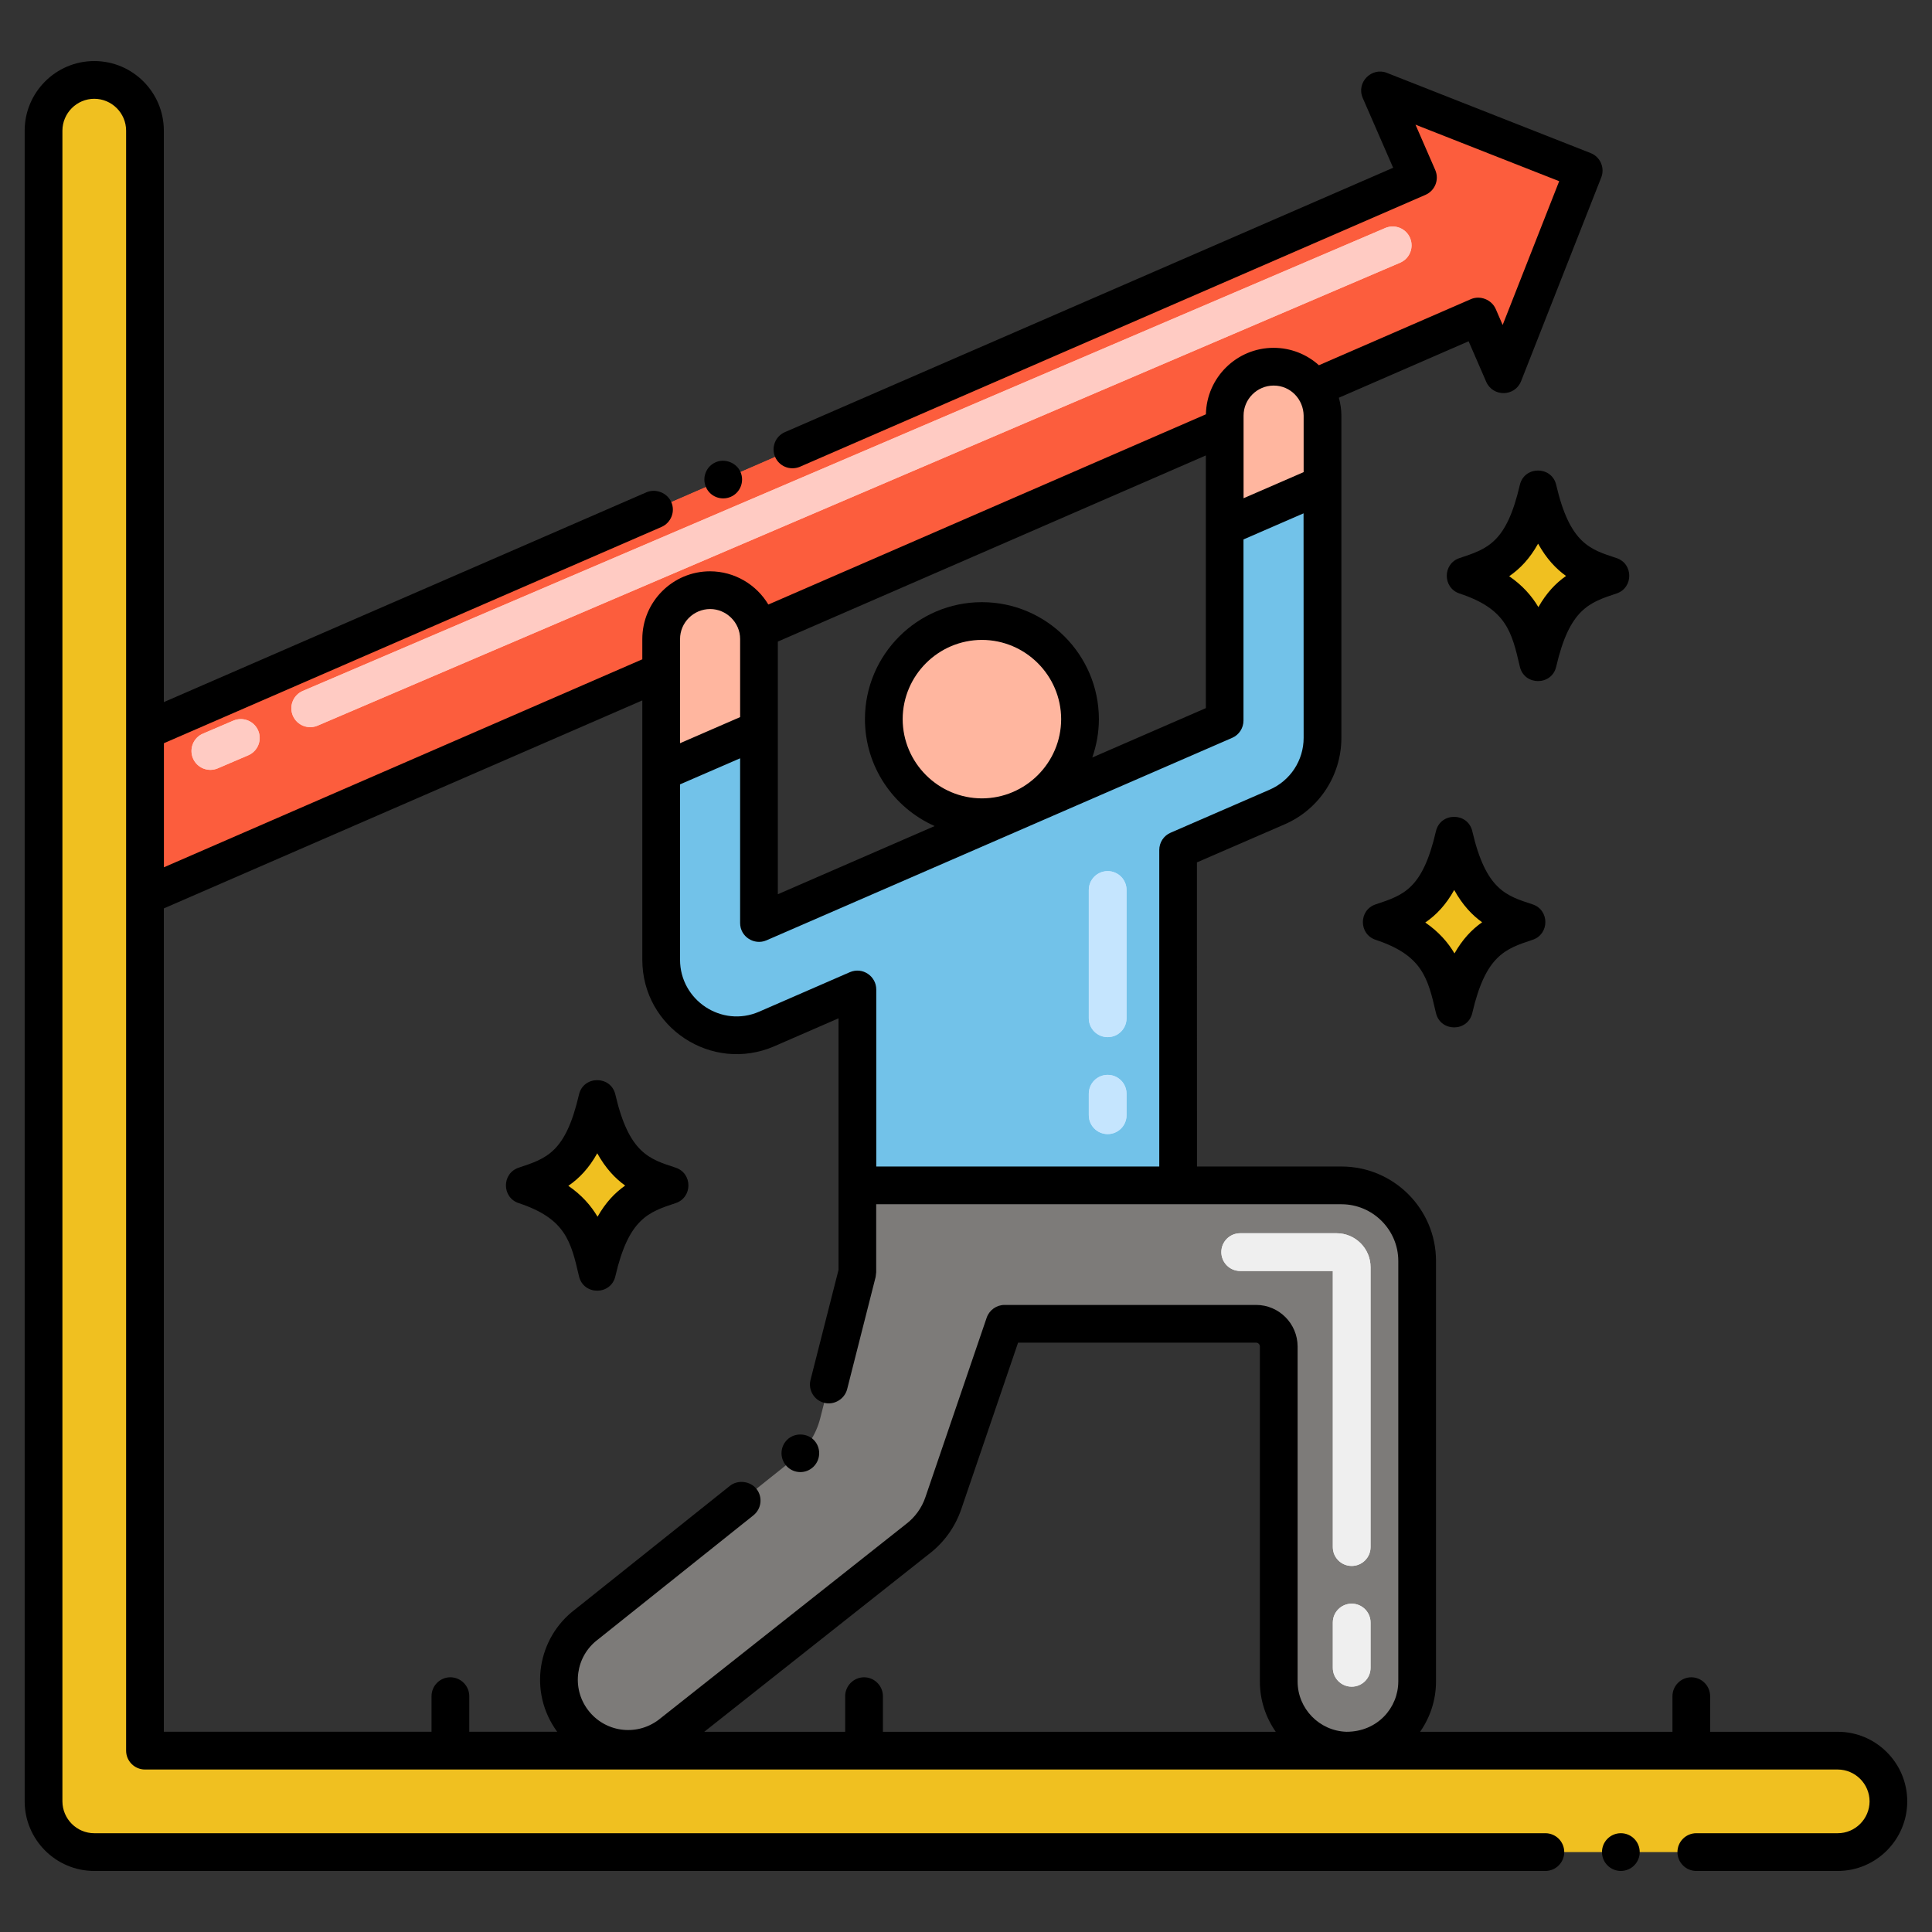 <?xml version="1.0" encoding="utf-8"?>
<!-- Generator: Adobe Illustrator 24.0.0, SVG Export Plug-In . SVG Version: 6.00 Build 0)  -->
<svg version="1.1" xmlns="http://www.w3.org/2000/svg" xmlns:xlink="http://www.w3.org/1999/xlink" x="0px" y="0px"
	 viewBox="0 0 256 256" enable-background="new 0 0 256 256" xml:space="preserve">
<rect x="0" y="0" width="256" height="256" fill="#333333" stroke="none"/>
<g id="Layer_2">
</g>
<g id="Layer_1">
	<g>
	</g>
	<g>
		<path fill="#F0C020" d="M19.213,231.971V17.309c0-3.711-3.009-6.72-6.72-6.72h0c-3.711,0-6.72,3.009-6.72,6.72v221.382
			c0,3.711,3.009,6.72,6.72,6.72h231.014c3.711,0,6.72-3.009,6.72-6.72v0c0-3.711-3.009-6.72-6.72-6.72H19.213z"/>
		<circle fill="#FFB69F" cx="130.107" cy="95.292" r="13"/>
		<path fill="#FC5D3D" d="M209.847,22.603l-10.62,26.99l-3.33-7.66l-21.8,9.48c-1.16-1.71-3.12-2.82-5.34-2.82
			c-3.58,0-6.48,2.9-6.48,6.48v1.47l-61.83,26.88c-0.582-2.98-3.232-5.22-6.36-5.22c-3.58,0-6.48,2.9-6.48,6.48v4.32l-68.39,29.73
			v-21.89l168.67-73.32l-5.02-11.54L209.847,22.603z"/>
		<path fill="#7D7B79" d="M187.777,167.074v55.732c0,5.063-4.104,9.168-9.168,9.168h-0.005c-5.063,0-9.168-4.104-9.168-9.168
			v-44.392c0-1.657-1.343-3-3-3h-33.33l-8.118,23.783c-0.647,1.894-1.847,3.551-3.445,4.755l-32.791,25.939
			c-4.043,3.047-9.79,2.241-12.838-1.801l0,0c-3.049-4.044-2.242-9.793,1.802-12.841l27.299-21.795c1.82-1.37,3.11-3.32,3.67-5.53
			l4.92-19.34v-11.51h64.17C183.299,157.074,187.777,161.551,187.777,167.074z"/>
		<path fill="#FFB69F" d="M100.567,84.683v11.98l-12.96,5.63v-17.61c0-3.58,2.9-6.48,6.48-6.48c3.13,0,5.78,2.24,6.36,5.22
			C100.527,83.833,100.567,84.253,100.567,84.683z"/>
		<path fill="#FFB69F" d="M175.237,55.073v9.13l-12.96,5.63v-14.76c0-3.58,2.9-6.48,6.48-6.48c2.22,0,4.18,1.11,5.34,2.82
			C174.817,52.453,175.237,53.713,175.237,55.073z"/>
		<path fill="#72C2E9" d="M175.237,64.203v33.56c0,3.98-2.36,7.59-6.01,9.17l-13.12,5.7v44.441h-42.5v-25.961l-12.01,5.23
			c-6.61,2.87-13.99-1.97-13.99-9.17v-24.88l12.96-5.63v25.64l61.71-26.83v-25.64L175.237,64.203z"/>
		<path fill="#F0C020" d="M88.753,157.071c-3.683-1.217-7.487-2.281-9.623-11.48c-1.967,8.473-5.118,9.992-9.623,11.48
			c7.347,2.428,8.455,6.447,9.623,11.48C81.143,159.875,84.473,158.485,88.753,157.071z"/>
		<path fill="#F0C020" d="M213.419,76.296c-3.683-1.217-7.487-2.281-9.623-11.48c-1.967,8.473-5.118,9.992-9.623,11.48
			c7.347,2.428,8.455,6.447,9.623,11.48C205.81,79.1,209.14,77.71,213.419,76.296z"/>
		<path fill="#F0C020" d="M202.302,122.183c-3.683-1.217-7.487-2.281-9.623-11.481c-1.967,8.473-5.118,9.992-9.623,11.481
			c7.347,2.428,8.455,6.447,9.623,11.481C194.693,124.987,198.023,123.597,202.302,122.183z"/>
		<path fill="#FC5D3D" d="M209.847,22.603l-10.62,26.99l-3.33-7.66l-21.8,9.48c-1.16-1.71-3.12-2.82-5.34-2.82
			c-3.58,0-6.48,2.9-6.48,6.48v1.47l-61.83,26.88c-0.582-2.98-3.232-5.22-6.36-5.22c-3.58,0-6.48,2.9-6.48,6.48v4.32l-68.39,29.73
			v-21.89l168.67-73.32l-5.02-11.54L209.847,22.603z"/>
		<path d="M76.72,169.111c-1.067-4.599-1.771-7.637-7.989-9.691c-2.259-0.746-2.254-3.952,0-4.697
			c3.743-1.237,6.216-2.054,7.989-9.692c0.589-2.538,4.228-2.545,4.818,0c1.813,7.811,4.522,8.549,7.989,9.691
			c2.259,0.746,2.254,3.952,0,4.697c-3.609,1.192-6.218,2.054-7.989,9.691C80.947,171.661,77.313,171.661,76.72,169.111z
			 M75.307,157.128c1.78,1.222,2.996,2.618,3.872,4.094c1.061-1.875,2.29-3.166,3.659-4.128c-1.313-0.939-2.583-2.269-3.699-4.279
			C78.036,154.799,76.747,156.14,75.307,157.128z"/>
		<path d="M201.387,88.335c-1.067-4.599-1.771-7.637-7.989-9.691c-2.259-0.746-2.254-3.952,0-4.697
			c3.743-1.237,6.216-2.054,7.989-9.692c0.589-2.538,4.228-2.545,4.818,0c1.813,7.811,4.522,8.549,7.989,9.691
			c2.259,0.746,2.254,3.952,0,4.697c-3.609,1.192-6.218,2.054-7.989,9.691C205.614,90.885,201.98,90.886,201.387,88.335z
			 M199.974,76.352c1.78,1.222,2.996,2.618,3.872,4.094c1.061-1.875,2.29-3.166,3.659-4.128c-1.312-0.939-2.583-2.269-3.699-4.279
			C202.702,74.024,201.414,75.364,199.974,76.352z"/>
		<path d="M190.27,134.222c-1.067-4.599-1.771-7.637-7.989-9.691c-2.259-0.746-2.254-3.952,0-4.697
			c3.743-1.237,6.216-2.054,7.989-9.692c0.589-2.538,4.228-2.545,4.818,0c1.813,7.811,4.522,8.549,7.989,9.691
			c2.259,0.746,2.254,3.952,0,4.697c-3.609,1.192-6.218,2.054-7.989,9.691C194.497,136.772,190.863,136.773,190.27,134.222z
			 M188.857,122.239c1.78,1.222,2.996,2.618,3.872,4.094c1.061-1.875,2.29-3.166,3.659-4.128c-1.312-0.939-2.583-2.269-3.699-4.279
			C191.586,119.911,190.297,121.251,188.857,122.239z"/>
		<g>
			<g>
				<path fill="#C5E5FE" d="M146.773,150.273c-1.381,0-2.5-1.119-2.5-2.5v-2.847c0-1.381,1.119-2.5,2.5-2.5s2.5,1.119,2.5,2.5v2.847
					C149.273,149.154,148.154,150.273,146.773,150.273z M146.773,137.427c-1.381,0-2.5-1.119-2.5-2.5v-17c0-1.381,1.119-2.5,2.5-2.5
					s2.5,1.119,2.5,2.5v17C149.273,136.308,148.154,137.427,146.773,137.427z"/>
			</g>
			<g>
				<path fill="#FFCBC3" d="M25.574,100.494c-0.542-1.27,0.046-2.739,1.316-3.282l4.038-1.727c1.268-0.54,2.739,0.047,3.282,1.315
					c0.542,1.27-0.046,2.739-1.316,3.282l-4.038,1.727C27.581,102.354,26.115,101.759,25.574,100.494z M38.807,94.835
					c-0.542-1.27,0.046-2.739,1.316-3.282l143.433-61.341c1.273-0.54,2.739,0.047,3.282,1.315c0.543,1.27-0.046,2.739-1.315,3.282
					L42.088,96.15C40.813,96.695,39.349,96.1,38.807,94.835z"/>
			</g>
			<g>
				<path fill="#EFEFEF" d="M179.106,223.494c-1.381,0-2.5-1.119-2.5-2.5v-5.999c0-1.381,1.119-2.5,2.5-2.5s2.5,1.119,2.5,2.5v5.999
					C181.606,222.375,180.487,223.494,179.106,223.494z M179.106,207.495c-1.381,0-2.5-1.119-2.5-2.5v-36.584h-12.273
					c-1.381,0-2.5-1.119-2.5-2.5s1.119-2.5,2.5-2.5h12.773c2.481,0,4.5,2.019,4.5,4.5v37.084
					C181.606,206.376,180.487,207.495,179.106,207.495z"/>
			</g>
			<g>
				<g>
					<path fill="#C5E5FE" d="M146.773,150.273c-1.381,0-2.5-1.119-2.5-2.5v-2.847c0-1.381,1.119-2.5,2.5-2.5s2.5,1.119,2.5,2.5
						v2.847C149.273,149.154,148.154,150.273,146.773,150.273z M146.773,137.427c-1.381,0-2.5-1.119-2.5-2.5v-17
						c0-1.381,1.119-2.5,2.5-2.5s2.5,1.119,2.5,2.5v17C149.273,136.308,148.154,137.427,146.773,137.427z"/>
				</g>
				<g>
					<path fill="#FFCBC3" d="M25.574,100.494c-0.542-1.27,0.046-2.739,1.316-3.282l4.038-1.727c1.268-0.54,2.739,0.047,3.282,1.315
						c0.542,1.27-0.046,2.739-1.316,3.282l-4.038,1.727C27.581,102.354,26.115,101.759,25.574,100.494z M38.807,94.835
						c-0.542-1.27,0.046-2.739,1.316-3.282l143.433-61.341c1.273-0.54,2.739,0.047,3.282,1.315c0.543,1.27-0.046,2.739-1.315,3.282
						L42.088,96.15C40.813,96.695,39.349,96.1,38.807,94.835z"/>
				</g>
				<g>
					<path fill="#EFEFEF" d="M179.106,223.494c-1.381,0-2.5-1.119-2.5-2.5v-5.999c0-1.381,1.119-2.5,2.5-2.5s2.5,1.119,2.5,2.5
						v5.999C181.606,222.375,180.487,223.494,179.106,223.494z M179.106,207.495c-1.381,0-2.5-1.119-2.5-2.5v-36.584h-12.273
						c-1.381,0-2.5-1.119-2.5-2.5s1.119-2.5,2.5-2.5h12.773c2.481,0,4.5,2.019,4.5,4.5v37.084
						C181.606,206.376,180.487,207.495,179.106,207.495z"/>
				</g>
			</g>
			<path d="M243.51,229.47H226.6v-4.72c0-1.37-1.12-2.5-2.49-2.5c-1.38,0-2.5,1.13-2.5,2.5v4.72H188.17
				c1.322-1.89,2.106-4.184,2.11-6.66v-55.74c-0.011-6.89-5.61-12.489-12.511-12.5h-19.161l-0.009-40.3l11.62-5.04
				c4.57-1.979,7.521-6.479,7.521-11.47c0-17.605,0-27.275,0-42.69c0-0.808-0.124-1.6-0.335-2.367L194.6,45.22l2.33,5.37
				c0.9,2.045,3.81,1.977,4.62-0.08l10.62-26.99c0.503-1.247-0.1-2.734-1.41-3.239L183.78,9.66
				c-2.006-0.806-4.104,1.241-3.211,3.319l4.03,9.25L104,57.26c-1.26,0.55-1.84,2.021-1.29,3.29c0.504,1.178,1.906,1.861,3.29,1.3
				c0,0,0-0.01,0.01-0.01l82.87-36.021c1.247-0.542,1.854-1.989,1.3-3.289l-2.62-6.011l19.04,7.49l-7.49,19.05l-0.92-2.12
				c-0.54-1.229-2.05-1.84-3.29-1.3l-20.136,8.757c-1.623-1.466-3.752-2.307-6.004-2.307c-4.892,0-8.878,3.938-8.971,8.809
				L101.81,80.104c-1.583-2.653-4.488-4.396-7.721-4.403c-4.95,0-8.98,4.029-8.98,8.979v2.682L21.72,114.92v-16.44l65.94-28.66
				c1.254-0.554,1.847-2.032,1.29-3.289c-0.54-1.23-2.05-1.83-3.29-1.301L21.71,93.032V17.31c0-5.08-4.13-9.22-9.22-9.22
				c-5.08,0-9.22,4.14-9.22,9.22v221.38c0,5.08,4.14,9.221,9.22,9.221h192.28c1.38,0,2.5-1.12,2.5-2.5s-1.12-2.5-2.5-2.5H12.49
				c-2.32,0-4.21-1.9-4.22-4.221V17.31c0.01-2.319,1.9-4.22,4.22-4.22c2.32,0,4.22,1.9,4.22,4.22v214.66c0,1.393,1.135,2.5,2.5,2.5
				c17.024,0,219.294,0,224.3,0c2.32,0.01,4.21,1.9,4.22,4.22c-0.01,2.32-1.899,4.221-4.22,4.221h-18.74c-1.38,0-2.5,1.12-2.5,2.5
				s1.12,2.5,2.5,2.5h18.74c5.08,0,9.21-4.141,9.21-9.221S248.59,229.47,243.51,229.47z M168.229,104.64l-13.12,5.7
				c-0.909,0.39-1.5,1.29-1.5,2.29v41.939h-37.5v-23.46c0-1.742-1.794-3.019-3.5-2.29l-12.01,5.23
				c-4.973,2.175-10.49-1.524-10.49-6.88v-23.237c2.255-0.981,0.67-0.294,7.96-3.453v21.82c0,1.835,1.886,2.996,3.49,2.3
				c6.294-2.737,55.733-24.231,61.709-26.83c0.92-0.399,1.5-1.3,1.5-2.3V71.478l7.96-3.458l0.011,29.739
				C172.74,100.76,170.97,103.45,168.229,104.64z M159.78,93.83l-15.049,6.544c0.557-1.595,0.876-3.301,0.878-5.084
				c-0.01-8.54-6.96-15.5-15.5-15.5c-8.549,0-15.5,6.96-15.5,15.5c0,6.319,3.802,11.755,9.235,14.167l-20.775,9.034
				c0-3.73,0-29.903,0-33.479l56.71-24.663C159.78,79.5,159.78,44.681,159.78,93.83z M130.109,105.79
				c-5.78-0.01-10.49-4.721-10.5-10.5c0.01-5.78,4.72-10.49,10.5-10.5c5.78,0.01,10.49,4.72,10.5,10.5
				C140.6,101.069,135.89,105.78,130.109,105.79z M164.78,55.069c0-2.189,1.789-3.97,3.979-3.979c2.283,0,3.952,1.854,3.98,3.979
				v7.49l-7.96,3.46V55.069z M90.11,84.68c0-2.189,1.79-3.97,3.98-3.979h0.02c2.083,0,3.96,1.731,3.96,3.979v10.34l-7.96,3.46V84.68
				z M21.71,120.367l63.4-27.56c0,13.589,0,22.709,0,34.363c0,8.992,9.205,15.04,17.48,11.47l8.52-3.71c0,12.984,0,21.203,0,33.33
				l-3.71,14.58c-0.34,1.34,0.47,2.7,1.81,3.04c1.31,0.34,2.7-0.49,3.04-1.8l3.78-14.891l0.07-0.609v-9.011h61.67
				c4.13,0.011,7.5,3.381,7.511,7.5v55.74c-0.01,3.474-2.745,6.66-6.864,6.66c-3.576-0.108-6.477-3.052-6.477-6.66V178.41
				c-0.01-3.03-2.47-5.5-5.5-5.5h-33.33c-1.069,0-2.02,0.68-2.369,1.689l-8.121,23.79c-0.48,1.42-1.38,2.66-2.58,3.57l-32.79,25.939
				c-3.028,2.251-7.166,1.573-9.34-1.319c-2.213-2.918-1.644-7.114,1.31-9.33l20.61-16.46c1.08-0.86,1.26-2.431,0.4-3.51
				c-0.83-1.04-2.48-1.23-3.52-0.391l-20.52,16.38c-4.928,3.722-6.247,10.886-2.36,16.2H62.18v-4.72c0-1.37-1.13-2.5-2.51-2.5
				c-1.37,0-2.49,1.13-2.49,2.5v4.72H21.71V120.367z M114.49,222.25c-1.37,0-2.5,1.13-2.5,2.5v4.72H93.319l29.731-23.52
				c2-1.511,3.49-3.57,4.31-5.94l7.54-22.1h31.54c0.271,0,0.5,0.229,0.5,0.5v44.399c0,2.476,0.781,4.77,2.102,6.66H116.99v-4.72
				C116.99,223.38,115.87,222.25,114.49,222.25z"/>
			<circle cx="214.77" cy="245.41" r="2.5"/>
			<path d="M94.83,61.25c-1.26,0.55-1.84,2.02-1.29,3.29c0.541,1.264,2.021,1.844,3.29,1.29c1.241-0.53,1.85-2.004,1.29-3.29
				C97.59,61.319,96.07,60.71,94.83,61.25z"/>
			<path d="M107.81,194.33c0.98-0.98,0.98-2.561,0.01-3.54c-0.94-0.94-2.58-0.95-3.52-0.01c-0.01,0-0.01,0-0.01,0.01
				c-0.98,0.97-0.98,2.55-0.01,3.529C105.224,195.284,106.813,195.326,107.81,194.33z"/>
		</g>
	</g>
</g>
</svg>
